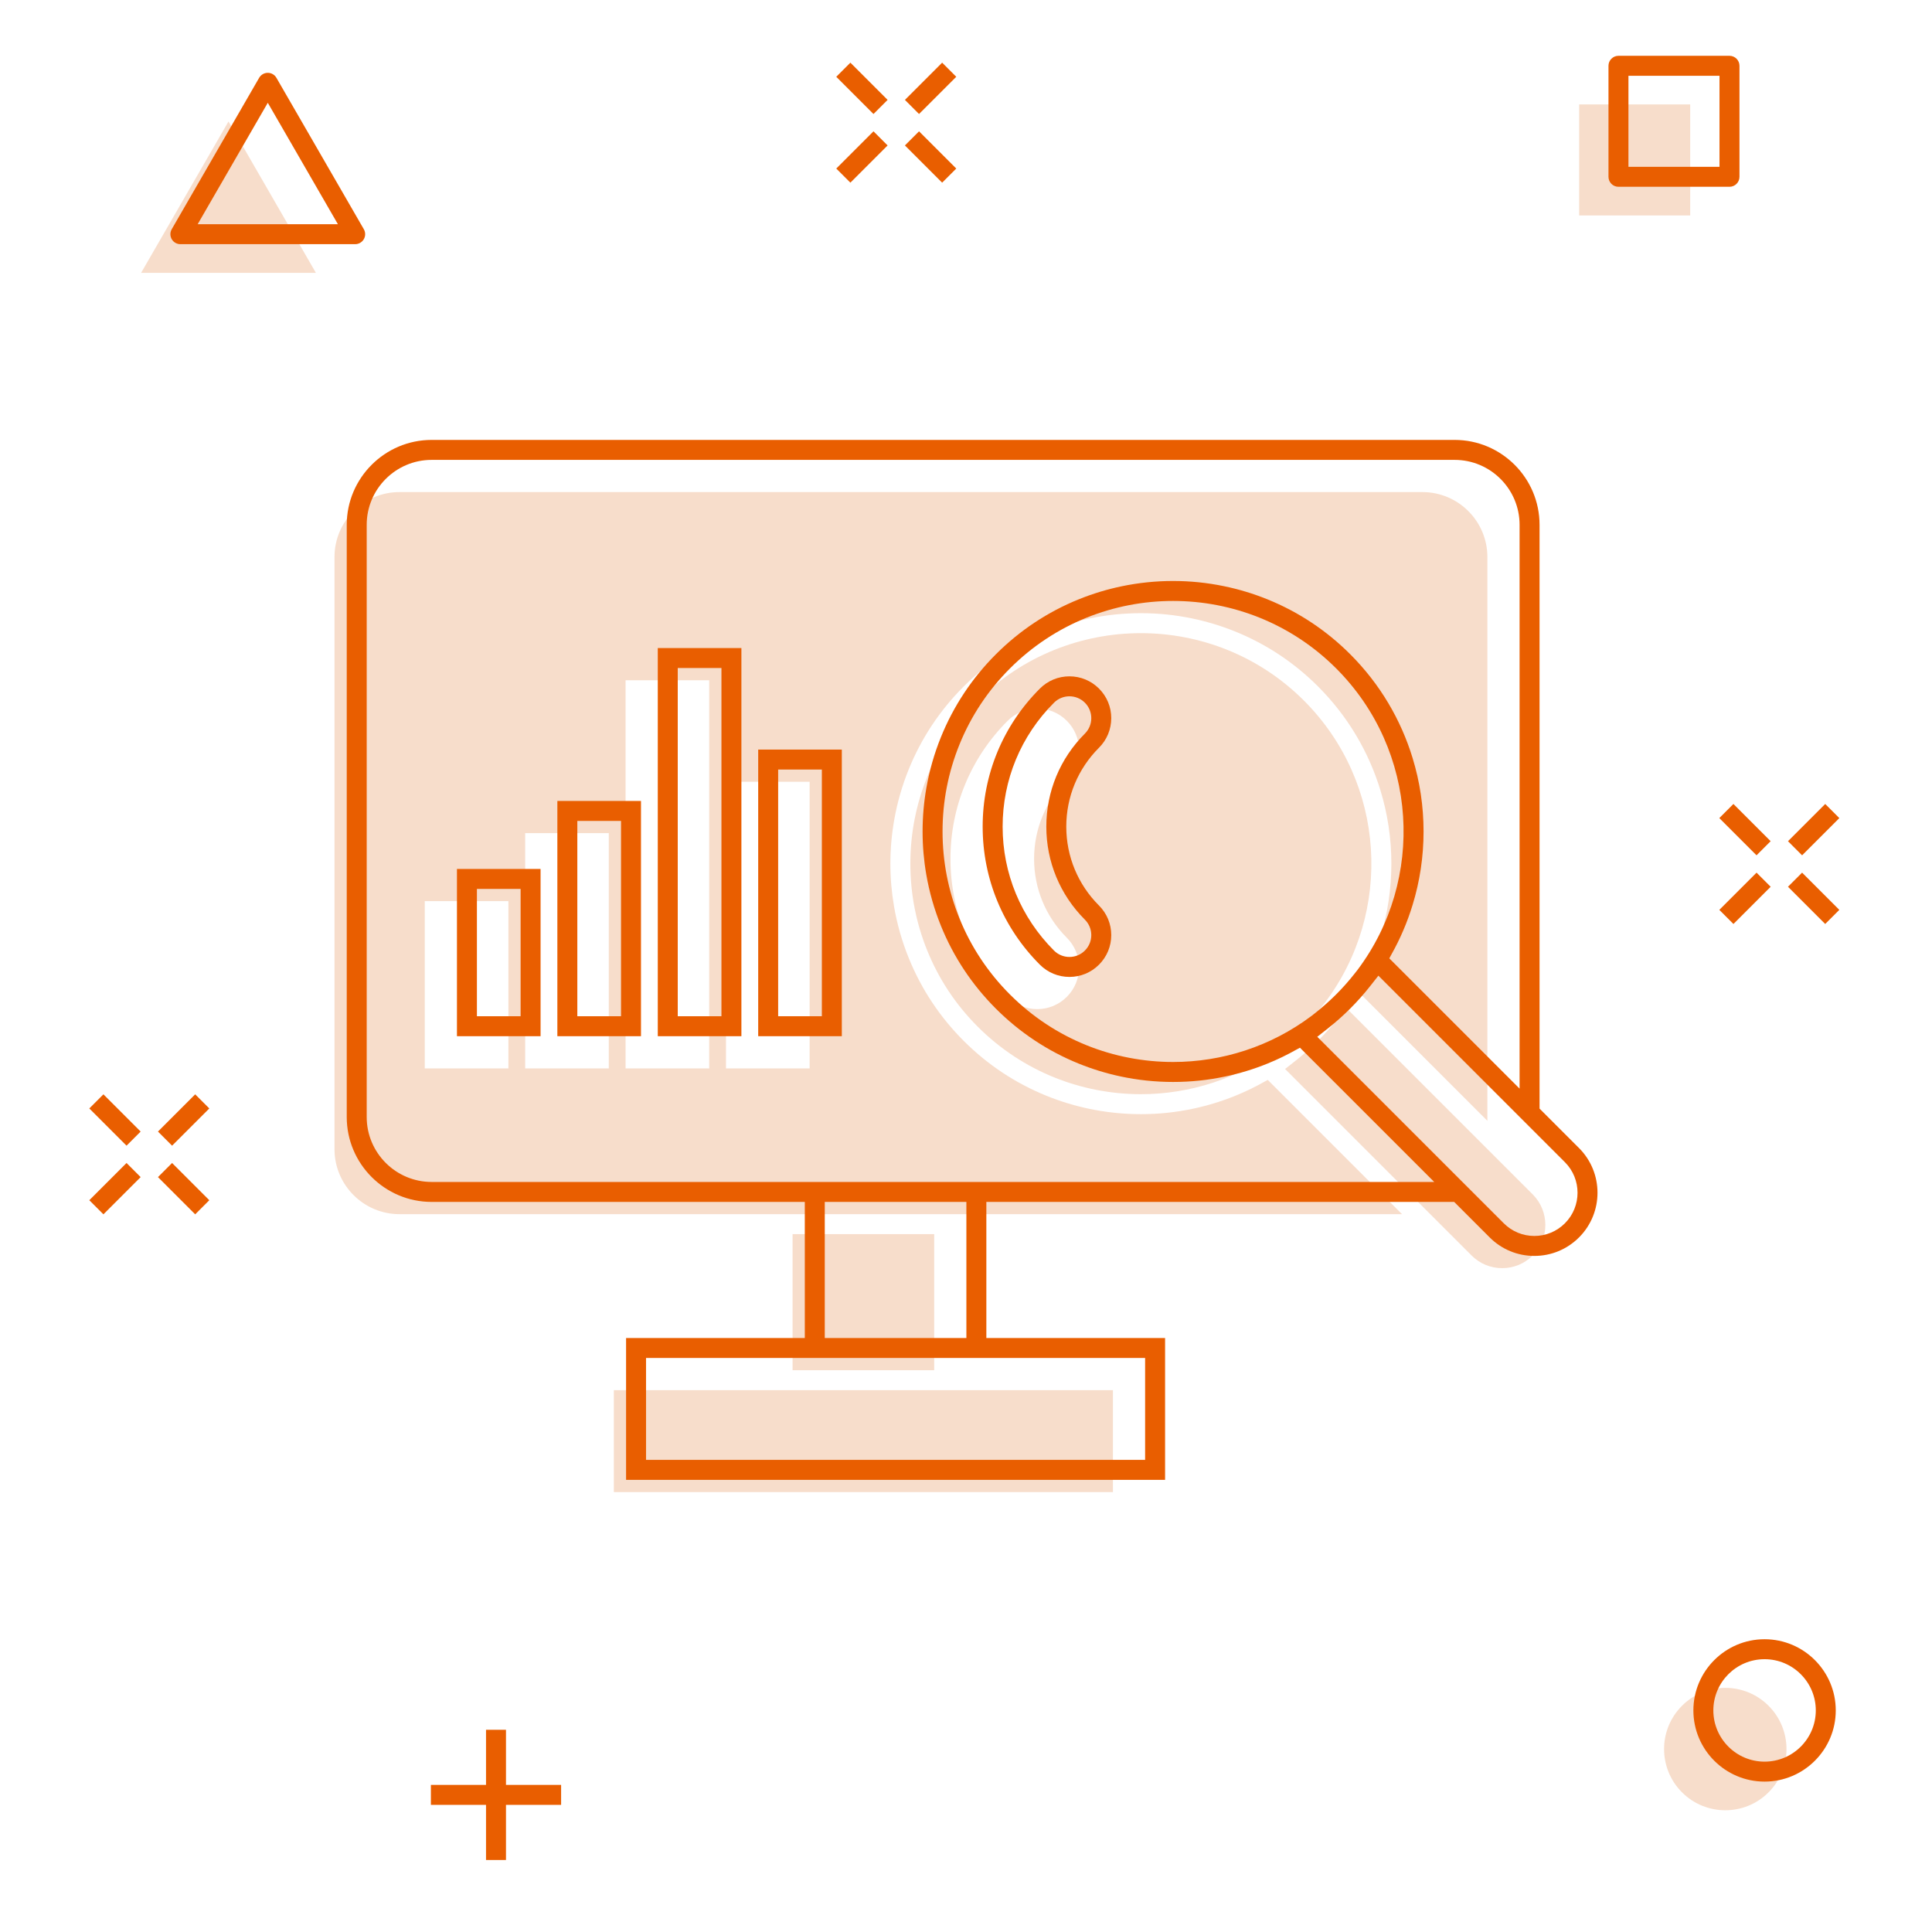 <svg width="380" height="380" viewBox="0 0 380 380" fill="none" xmlns="http://www.w3.org/2000/svg">
<g clip-path="url(#clip0_214_1192)">
<path d="M332.44 20.539H310.604V42.375H332.44V20.539Z" fill="#F7DDCB"/>
<path d="M44.944 23.89L27.754 53.664H62.133L44.944 23.89Z" fill="#F7DDCB"/>
<path d="M347.854 352.53C352.555 347.829 352.555 340.206 347.854 335.505C343.153 330.804 335.531 330.804 330.829 335.505C326.128 340.206 326.128 347.829 330.829 352.53C335.531 357.231 343.153 357.231 347.854 352.53Z" fill="#F7DDCB"/>
<path d="M24.887 228.745L17.565 236.067L20.341 238.844L27.664 231.522L24.887 228.745Z" fill="#E95E00"/>
<path d="M38.392 215.241L31.07 222.563L33.847 225.34L41.169 218.018L38.392 215.241Z" fill="#E95E00"/>
<path d="M33.847 228.747L31.07 231.523L38.392 238.846L41.169 236.069L33.847 228.747Z" fill="#E95E00"/>
<path d="M20.342 215.241L17.565 218.018L24.887 225.34L27.664 222.563L20.342 215.241Z" fill="#E95E00"/>
<path d="M345.491 171.639L338.169 178.961L340.946 181.738L348.268 174.415L345.491 171.639Z" fill="#E95E00"/>
<path d="M358.997 158.133L351.675 165.455L354.451 168.232L361.773 160.91L358.997 158.133Z" fill="#E95E00"/>
<path d="M354.449 171.636L351.673 174.412L358.995 181.734L361.771 178.958L354.449 171.636Z" fill="#E95E00"/>
<path d="M340.943 158.13L338.167 160.906L345.489 168.228L348.265 165.452L340.943 158.13Z" fill="#E95E00"/>
<path d="M171.803 25.829L164.481 33.151L167.258 35.928L174.58 28.606L171.803 25.829Z" fill="#E95E00"/>
<path d="M185.308 12.323L177.986 19.645L180.762 22.422L188.085 15.1L185.308 12.323Z" fill="#E95E00"/>
<path d="M180.763 25.828L177.986 28.605L185.308 35.927L188.085 33.15L180.763 25.828Z" fill="#E95E00"/>
<path d="M167.259 12.325L164.482 15.102L171.804 22.424L174.581 19.647L167.259 12.325Z" fill="#E95E00"/>
<path d="M99.52 340.225H95.594V365.837H99.52V340.225Z" fill="#E95E00"/>
<path d="M110.363 351.066H84.751V354.993H110.363V351.066Z" fill="#E95E00"/>
<path d="M340.167 36.738H318.331C317.247 36.738 316.368 35.859 316.368 34.775V12.939C316.368 11.855 317.247 10.976 318.331 10.976H340.167C341.252 10.976 342.131 11.855 342.131 12.939V34.775C342.131 35.859 341.252 36.738 340.167 36.738ZM320.295 32.812H338.204V14.902H320.295V32.812Z" fill="#E95E00"/>
<path d="M69.861 48.026H35.479C34.778 48.026 34.13 47.653 33.779 47.045C33.429 46.437 33.429 45.689 33.779 45.081L50.969 15.306C51.32 14.698 51.969 14.324 52.669 14.324C53.37 14.324 54.018 14.698 54.369 15.306L71.559 45.081C71.91 45.689 71.91 46.437 71.559 47.045C71.208 47.653 70.56 48.026 69.859 48.026H69.861ZM38.88 44.1H66.461L52.671 20.214L38.88 44.1Z" fill="#E95E00"/>
<path d="M347.069 350.419C339.349 350.419 333.067 344.138 333.067 336.418C333.067 328.697 339.349 322.416 347.069 322.416C354.789 322.416 361.071 328.697 361.071 336.418C361.071 344.138 354.789 350.419 347.069 350.419ZM347.069 326.343C341.514 326.343 336.994 330.862 336.994 336.418C336.994 341.973 341.514 346.493 347.069 346.493C352.625 346.493 357.144 341.973 357.144 336.418C357.144 330.862 352.625 326.343 347.069 326.343Z" fill="#E95E00"/>
<path d="M183.742 242.735H155.888V269.504H183.742V242.735Z" fill="#F7DDCB"/>
<path d="M218.897 273.431H120.734V293.474H218.897V273.431Z" fill="#F7DDCB"/>
<path d="M249.983 213.033L249.354 212.404L248.687 212.763C246.843 213.806 244.929 214.732 242.947 215.535C240.236 216.632 237.454 217.478 234.621 218.076C231.278 218.783 227.861 219.141 224.396 219.141C220.932 219.141 217.43 218.774 214.046 218.049C211.255 217.453 208.516 216.615 205.846 215.535C199.727 213.057 194.242 209.421 189.545 204.724C184.849 200.027 181.211 194.542 178.733 188.421C177.409 185.15 176.448 181.776 175.853 178.329C175.371 175.553 175.128 172.729 175.128 169.873C175.128 167.016 175.378 164.137 175.868 161.334C176.464 157.917 177.42 154.57 178.733 151.325C181.211 145.203 184.849 139.719 189.545 135.022C194.242 130.325 199.727 126.687 205.846 124.211C208.59 123.1 211.407 122.247 214.277 121.648C217.587 120.957 220.968 120.605 224.396 120.605C227.825 120.605 231.119 120.948 234.387 121.622C237.302 122.221 240.161 123.083 242.947 124.211C249.066 126.688 254.551 130.325 259.247 135.022C265.139 140.913 269.221 147.938 271.5 155.401C272.936 160.076 273.665 164.926 273.665 169.873C273.665 174.819 272.934 179.682 271.495 184.361C270.473 187.704 269.089 190.958 267.343 194.062L266.929 194.83L267.558 195.459L292.551 220.452V109.56C292.551 102.517 286.82 96.786 279.776 96.786H78.566C71.522 96.786 65.792 102.517 65.792 109.56V226.034C65.792 233.078 71.522 238.809 78.566 238.809H275.757L249.982 213.033H249.983ZM99.992 181.173V210.14H83.544V177.246H99.992V181.173ZM119.742 167.798V210.14H103.294V163.871H119.742V167.798ZM139.492 137.722V210.14H123.044V133.796H139.492V137.722ZM142.794 210.14V153.766H159.242V210.14H142.794Z" fill="#F7DDCB"/>
<path d="M256.457 201.934C257.737 200.653 258.95 199.289 260.063 197.877L260.675 197.1C274.019 179.344 272.62 153.947 256.47 137.799C247.627 128.956 236.01 124.534 224.395 124.534C212.78 124.534 201.163 128.956 192.32 137.799C187.997 142.122 184.651 147.168 182.371 152.799C180.171 158.234 179.055 163.978 179.055 169.873C179.055 175.768 180.171 181.511 182.371 186.948C184.65 192.578 187.997 197.626 192.32 201.948C201.163 210.79 212.78 215.212 224.395 215.212C233.995 215.212 243.593 212.189 251.628 206.149L252.4 205.541C253.812 204.428 255.176 203.216 256.457 201.935V201.934ZM209.827 184.44C211.38 185.993 212.236 188.059 212.236 190.255C212.236 192.452 211.381 194.518 209.827 196.07C208.274 197.623 206.208 198.48 204.012 198.48C201.815 198.48 199.749 197.625 198.197 196.07C190.94 188.814 186.943 179.171 186.943 168.919C186.943 158.668 190.94 149.025 198.198 141.768C199.751 140.216 201.817 139.359 204.013 139.359C206.209 139.359 208.275 140.214 209.828 141.768C211.381 143.321 212.238 145.387 212.238 147.584C212.238 149.78 211.383 151.846 209.828 153.399C205.677 157.55 203.392 163.061 203.392 168.919C203.392 174.778 205.677 180.289 209.828 184.44H209.827Z" fill="#F7DDCB"/>
<path d="M301.464 234.92L264.78 198.236L263.147 200.307C261.939 201.84 260.623 203.322 259.233 204.71C257.844 206.099 256.363 207.416 254.831 208.624L252.76 210.257L289.443 246.941C291.05 248.546 293.184 249.43 295.454 249.43C297.724 249.43 299.858 248.546 301.464 246.941C304.778 243.627 304.778 238.234 301.464 234.92Z" fill="#F7DDCB"/>
<path d="M310.574 225.81L302.81 218.046V103.227C302.81 94.019 295.317 86.526 286.109 86.526H84.9C75.691 86.526 68.199 94.019 68.199 103.227V219.701C68.199 228.91 75.691 236.402 84.9 236.402H158.294V263.171H123.141V291.068H229.157V263.171H194.003V236.402H286.019L293.001 243.384C295.348 245.731 298.469 247.023 301.788 247.023C305.106 247.023 308.227 245.731 310.574 243.384C315.419 238.539 315.419 230.655 310.574 225.81ZM225.23 267.097V287.141H127.067V267.097H225.23ZM162.221 263.171V236.402H190.075V263.171H162.221ZM84.9 232.475C77.856 232.475 72.126 226.745 72.126 219.701V103.227C72.126 96.183 77.856 90.453 84.9 90.453H286.109C293.153 90.453 298.883 96.183 298.883 103.227V214.119L273.89 189.126L273.261 188.497L273.675 187.729C275.422 184.625 276.805 181.371 277.827 178.028C279.266 173.347 279.997 168.492 279.997 163.54C279.997 158.587 279.267 153.743 277.832 149.068C275.554 141.606 271.471 134.58 265.58 128.689C260.883 123.992 255.398 120.354 249.279 117.878C246.495 116.75 243.635 115.889 240.719 115.289C237.451 114.615 234.112 114.271 230.729 114.271C227.346 114.271 223.919 114.624 220.609 115.315C217.739 115.914 214.922 116.767 212.178 117.878C206.059 120.355 200.575 123.992 195.878 128.689C191.181 133.385 187.543 138.871 185.065 144.992C183.752 148.237 182.797 151.582 182.2 155.001C181.71 157.804 181.461 160.655 181.461 163.54C181.461 166.424 181.704 169.219 182.185 171.996C182.78 175.443 183.742 178.816 185.065 182.088C187.543 188.209 191.181 193.694 195.878 198.391C200.575 203.088 206.059 206.725 212.178 209.202C214.849 210.282 217.588 211.121 220.379 211.716C223.762 212.441 227.22 212.808 230.729 212.808C234.237 212.808 237.611 212.45 240.953 211.743C243.788 211.145 246.57 210.3 249.279 209.202C251.261 208.399 253.175 207.473 255.02 206.43L255.686 206.071L256.315 206.7L282.091 232.475H84.9ZM267.009 190.767L266.397 191.543C265.285 192.956 264.071 194.32 262.791 195.6C261.51 196.881 260.146 198.093 258.734 199.207L257.962 199.814C249.928 205.854 240.329 208.878 230.729 208.878C219.113 208.878 207.497 204.456 198.654 195.613C194.331 191.291 190.985 186.243 188.705 180.613C186.504 175.178 185.388 169.433 185.388 163.538C185.388 157.643 186.504 151.9 188.705 146.464C190.983 140.833 194.331 135.786 198.654 131.464C207.497 122.621 219.113 118.199 230.729 118.199C242.344 118.199 253.961 122.621 262.803 131.464C278.953 147.614 280.353 173.009 267.009 190.765V190.767ZM307.797 240.608C306.192 242.212 304.056 243.097 301.786 243.097C299.516 243.097 297.382 242.212 295.776 240.608L259.092 203.924L261.163 202.291C262.696 201.082 264.178 199.766 265.566 198.377C266.955 196.987 268.272 195.507 269.48 193.974L271.113 191.903L307.797 228.587C311.11 231.9 311.11 237.294 307.797 240.608Z" fill="#E95E00"/>
<path d="M93.803 170.913H89.877V203.807H106.324V170.913H93.803ZM102.398 199.88H93.803V174.84H102.398V199.88Z" fill="#E95E00"/>
<path d="M113.553 157.538H109.626V203.807H126.074V157.538H113.553ZM122.147 199.88H113.553V161.465H122.147V199.88Z" fill="#E95E00"/>
<path d="M133.304 127.463H129.378V203.807H145.825V127.463H133.304ZM141.899 199.881H133.304V131.39H141.899V199.881Z" fill="#E95E00"/>
<path d="M153.054 147.432H149.128V203.806H165.575V147.432H153.054ZM161.649 199.879H153.054V151.358H161.649V199.879Z" fill="#E95E00"/>
<path d="M218.57 141.252C218.57 139.055 217.715 136.989 216.161 135.437C214.608 133.884 212.542 133.027 210.345 133.027C208.149 133.027 206.083 133.882 204.53 135.437C197.273 142.693 193.276 152.336 193.276 162.588C193.276 172.839 197.272 182.482 204.529 189.739C206.082 191.291 208.148 192.148 210.344 192.148C212.541 192.148 214.607 191.293 216.159 189.739C217.712 188.186 218.569 186.12 218.569 183.923C218.569 181.727 217.714 179.661 216.159 178.108C212.009 173.957 209.724 168.446 209.724 162.588C209.724 156.729 212.009 151.218 216.159 147.067C217.712 145.514 218.569 143.448 218.569 141.252H218.57ZM213.384 144.291C208.492 149.182 205.798 155.68 205.798 162.588C205.798 169.495 208.492 175.993 213.384 180.885C215.063 182.563 215.063 185.284 213.384 186.962C212.546 187.802 211.445 188.221 210.345 188.221C209.246 188.221 208.145 187.802 207.307 186.962C200.791 180.446 197.204 171.79 197.204 162.588C197.204 153.385 200.792 144.729 207.307 138.213C208.147 137.375 209.246 136.954 210.345 136.954C211.445 136.954 212.544 137.373 213.384 138.213C215.063 139.891 215.063 142.612 213.384 144.291Z" fill="#E95E00"/>
</g>
<defs>
<clipPath id="clip0_214_1192">
<rect width="380" height="380" fill="white"/>
</clipPath>
</defs>
</svg>
